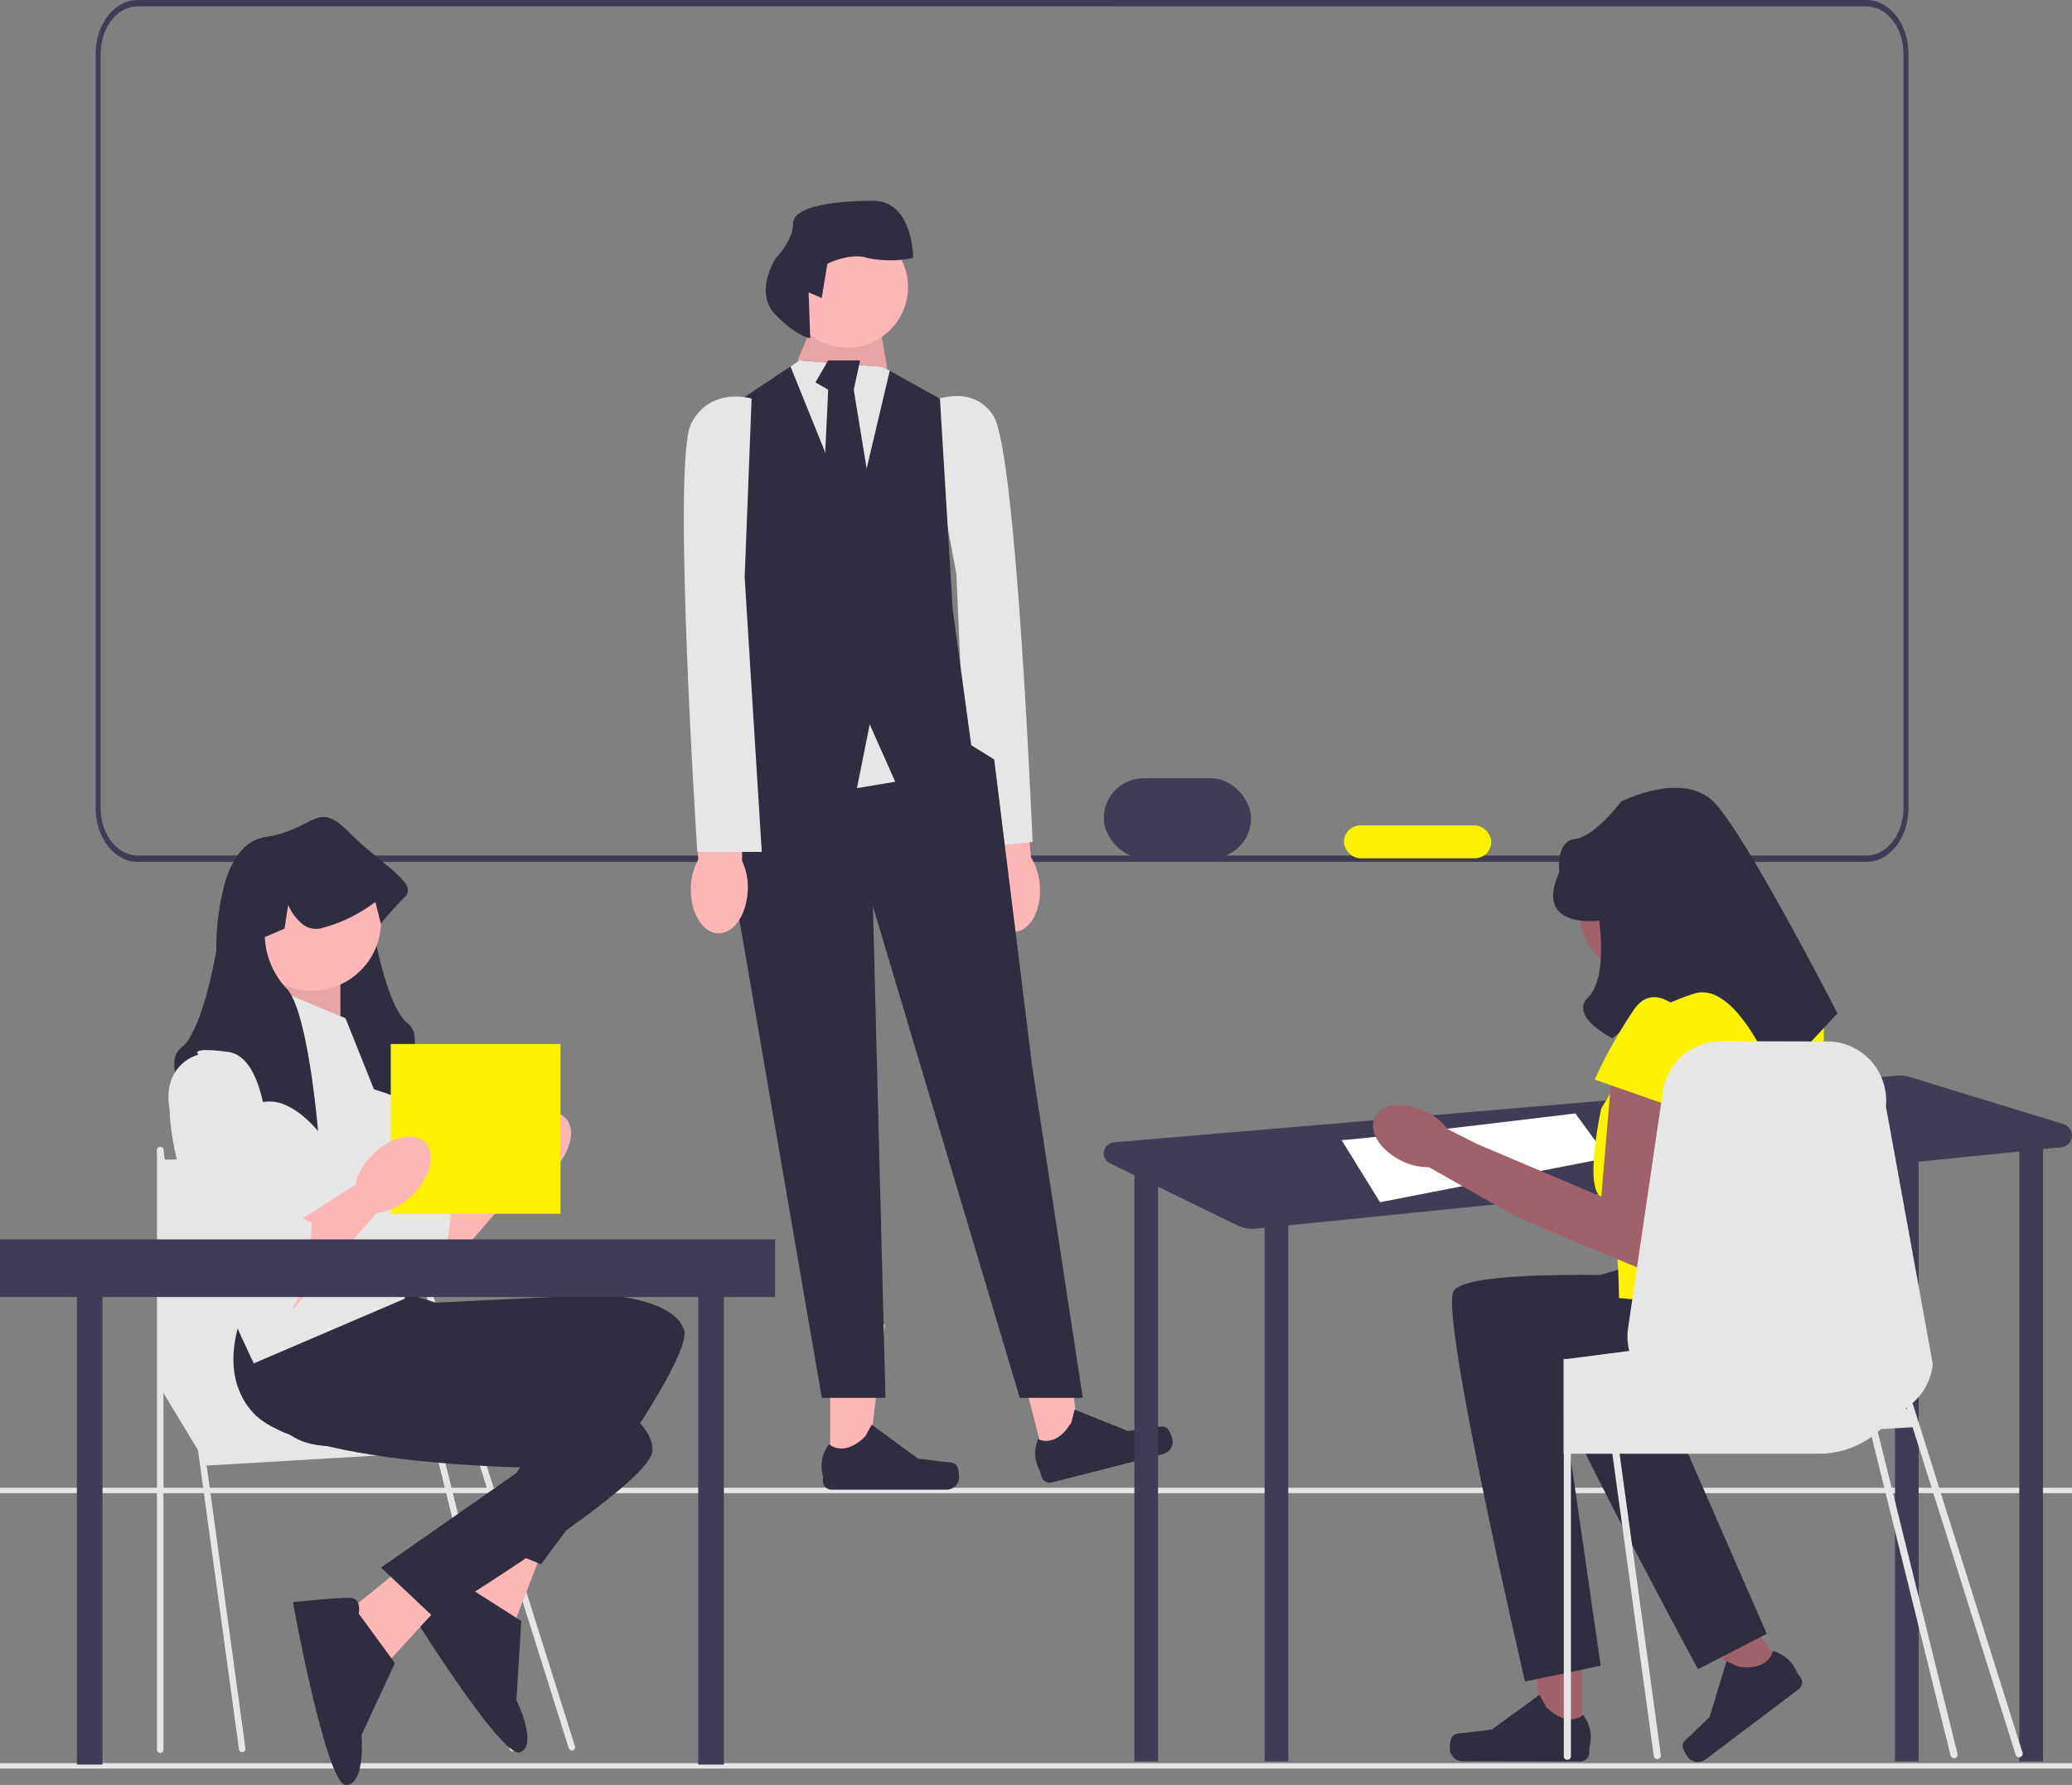 <svg xmlns="http://www.w3.org/2000/svg" width="228" height="196.436" viewBox="0 0 228 196.436"><rect x="0" y="0" width="228" height="196.436" fill="#808080" stroke="none"/><g transform="translate(0 0)"><path d="M273.193,94.854H82.958c-2.55,0-4.624-2.652-4.624-5.913V5.912C78.334,2.652,80.408,0,82.958,0H273.193c2.55,0,4.624,2.652,4.624,5.912V88.941c0,3.26-2.075,5.913-4.624,5.913ZM82.958.7c-2.246,0-4.073,2.336-4.073,5.208V88.941c0,2.872,1.827,5.208,4.073,5.208H273.193c2.246,0,4.073-2.336,4.073-5.208V5.912c0-2.871-1.827-5.208-4.073-5.208Z" transform="translate(-67.808 0)" fill="#3f3d56"/><rect width="227.999" height="0.593" transform="translate(0.001 194.042)" fill="#e6e6e6"/><rect width="227.999" height="0.593" transform="translate(0.001 163.732)" fill="#e6e6e6"/><g transform="translate(75.248 22.099)"><path d="M385.732,250.2c.215,2.707,1.787,4.79,3.509,4.652s2.944-2.443,2.728-5.15a6.8,6.8,0,0,0-.961-3.062l-1.057-11.457-5.366.611,1.612,11.23A6.8,6.8,0,0,0,385.732,250.2Z" transform="translate(-352.807 -174.392)" fill="#ffb6b6"/><path d="M369.653,124.535s5.016-2.655,7.559,1.313,4.3,46.883,4.3,46.883l-7.05.753-1.336-30.241-3.472-18.707Z" transform="translate(-343.139 -102.178)" fill="#e6e6e6"/><g transform="translate(15.159 123.642)"><path d="M340.113,429.262H344.2l1.943-15.752h-6.027Z" transform="translate(-339.168 -413.509)" fill="#ffb6b6"/><path d="M352.371,449.475h0a3.509,3.509,0,0,1,.194,1.154h0a1.386,1.386,0,0,1-1.386,1.386H338.531a.946.946,0,0,1-.946-.946v-.527a4.043,4.043,0,0,1,.662-3.533s1.6,1.527,3.993-.865l.705-1.278,5.107,3.735,2.83.348c.619.076,1.168-.012,1.487.525Z" transform="translate(-337.434 -433.815)" fill="#2f2e41"/></g><g transform="translate(35.837 121.964)"><path d="M400,425.5l3.957-1.011-2.016-15.743-5.84,1.492Z" transform="translate(-396.104 -408.749)" fill="#ffb6b6"/><path d="M418.777,442.288h0a3.5,3.5,0,0,1,.474,1.07h0a1.386,1.386,0,0,1-1,1.686L406,448.175a.946.946,0,0,1-1.15-.682l-.13-.51a4.043,4.043,0,0,1-.233-3.587s1.929,1.083,3.655-1.826l.367-1.413,5.872,2.355,2.829-.363c.619-.079,1.129-.3,1.57.14Z" transform="translate(-401.343 -429.087)" fill="#2f2e41"/></g><path d="M330.172,102.325l-.194-1.405,2.3-5.621,6.323-.7,1.365,8.047Z" transform="translate(-317.447 -83.355)" fill="#ffb6b6"/><path d="M330.172,102.325l-.194-1.405,2.3-5.621,6.323-.7,1.365,8.047Z" transform="translate(-317.447 -83.355)" opacity="0.1"/><path d="M304.432,218.831l-2.81,7.729,2.108,4.216L314.269,291.9h7.007l-1.386-54.1,16.16,54.1h6.935l-5.576-36.535-4.169-33.725-2.528-1.562-12.226-6.869Z" transform="translate(-299.085 -160.163)" fill="#2f2e41"/><path d="M342.358,220.873l-4.216.7-5.621-13.349h12.647Z" transform="translate(-319.094 -156.936)" fill="#e6e6e6"/><path d="M334.007,155.4l-8.431,3.513-2.81-6.324-1.405,7.026-14.755-4.75,2.108-8.6-2.108-28.1,7.441-4.96.99-.66,9.134.7.8.436,5.523,3.077L331.9,139.94Z" transform="translate(-302.312 -94.973)" fill="#2f2e41"/><path d="M338.642,113.676l-3.963,16.778L327.717,113.2l.99-.66,9.134.7Z" transform="translate(-315.983 -94.973)" fill="#e6e6e6"/><path d="M336.916,112.538l-1.405,2.42,1.405.807-.7,14.733,2.81,3.821,2.81-5.647-2.108-12.907.7-3.227Z" transform="translate(-321.03 -94.973)" fill="#2f2e41"/><circle cx="6.675" cy="6.675" r="6.675" transform="translate(11.32 2.81)" fill="#ffb6b6"/><path d="M324.719,72.771l1.442.629.629-3.776s2.518-1.259,4.406-.629a12.5,12.5,0,0,0,5.035,0s0-6.294-4.406-6.294-8.812.629-8.812,2.518-1.888,3.776-1.888,3.776-2.518,3.776,0,6.294,3.776,2.518,3.776,2.518Z" transform="translate(-310.99 -62.701)" fill="#2f2e41"/><path d="M296.624,250.62c-.073,2.714,1.268,4.952,3,5s3.187-2.116,3.259-4.832a6.8,6.8,0,0,0-.631-3.147l.165-11.5-5.4.038.411,11.338A6.8,6.8,0,0,0,296.624,250.62Z" transform="translate(-295.846 -175.008)" fill="#ffb6b6"/><path d="M301.882,124.049s-4.567-1.405-6.675,2.81.7,47.074.7,47.074H303l-1.882-30.212.764-19.673Z" transform="translate(-294.424 -102.281)" fill="#e6e6e6"/></g><g transform="translate(121.451 86.702)"><path d="M618.592,341.181l-17.031-5.214a3.084,3.084,0,0,0-1.165-.124l-86.315,7.346a1.216,1.216,0,0,0-.43,2.306l2.765,1.347h-.074v64.481h2.605V348.076l8.665,4.221a3.968,3.968,0,0,0,2.137.381l.922-.093v58.739h2.605v-59l66.761-6.744v65.745h2.605V345.315l11.073-1.118v67.127h2.605v-67.39l2.02-.2a1.306,1.306,0,0,0,.251-2.548Z" transform="translate(-512.967 -304.171)" fill="#3f3d56"/><path d="M587.226,350.6c1.628,0,25.727-2.931,25.727-2.931l3.582,4.885-25.076,4.885Z" transform="translate(-561.054 -311.834)" fill="#fff"/><g transform="translate(38.076 88.487)"><path d="M650.969,513.225l-4.187-.008-1.964-16.153,6.179.011Z" transform="translate(-636.423 -497.064)" fill="#a0616a"/><path d="M621.2,533.928h0a3.594,3.594,0,0,0-.2,1.183h0a1.421,1.421,0,0,0,1.419,1.424l12.966.022a.97.97,0,0,0,.971-.968v-.54a4.144,4.144,0,0,0-.673-3.623s-1.644,1.563-4.092-.894l-.721-1.311-5.242,3.82-2.9.352c-.635.077-1.2-.014-1.525.535Z" transform="translate(-620.999 -517.887)" fill="#2f2e41"/></g><g transform="translate(60.606 84.395)"><path d="M699.411,498.195l-3.3,2.491L684.925,489.13l4.876-3.677Z" transform="translate(-684.925 -485.453)" fill="#a0616a"/><path d="M693.745,526.12h0a3.559,3.559,0,0,0,.547,1.052h0a1.4,1.4,0,0,0,1.967.275l10.23-7.717a.958.958,0,0,0,.188-1.342l-.321-.426a4.1,4.1,0,0,0-2.692-2.454s-.363,2.212-3.758,1.737l-1.35-.6L696.7,522.78l-2.077,2.009c-.454.44-.952.7-.883,1.332Z" transform="translate(-690.632 -504.916)" fill="#2f2e41"/></g><path d="M675.511,271.9a6.991,6.991,0,1,1-6.991-6.991A6.991,6.991,0,0,1,675.511,271.9Z" transform="translate(-609.169 -258.242)" fill="#a0616a"/><path d="M649.078,398.438s-25.74-1.457-27.2,1.457,7.877,42.94,7.877,42.94l8.327-1.745-4.062-28.082S655.5,418.7,658.416,411.9s2.075-9.331,2.075-9.331l-11.413-4.128Z" transform="translate(-583.395 -344.476)" fill="#2f2e41"/><path d="M670.535,385.229s-25.208,5.4-25.843,8.6,18.955,39.326,18.955,39.326l7.569-3.886L659.87,403.262s22.219-.2,23.231-7.524-.467-9.547-.467-9.547l-12.1-.962Z" transform="translate(-598.256 -336.158)" fill="#2f2e41"/><path d="M687.139,307.472H675.028l-8.287,13.6s-1.943,8.788,0,9.736,1.943,11.147,1.943,11.147l20.4,1.943s2.914-30.6,1.943-33.51A4.248,4.248,0,0,0,687.139,307.472Z" transform="translate(-611.985 -285.806)" fill="#fff200"/><path d="M623.366,332.965l-1.214,14.35-13.656-5.8-3.259-1.639a6.567,6.567,0,0,0-2.416-1.947c-2.361-1.15-4.867-.865-5.6.636s.588,3.651,2.948,4.8a6.569,6.569,0,0,0,3.023.7l9.536,5.416.011-.021.042.075,14.955,6.246,3.441-18.838-7.812-3.988Z" transform="translate(-567.396 -302.314)" fill="#a0616a"/><path d="M658.343,260.624s-7.285.971-4.371-5.342c0,0-.444-3.423,1.721-3.654s5.079-4.117,5.079-4.117,6.681-3.4,10.139,0,13.658,23.312,13.658,23.312l-6.8,7.285s-4.088-10.746-8.843-9.5a27.229,27.229,0,0,0-9.126,4.956s-4.826-2.415-2.656-4.52S658.343,260.624,658.343,260.624Z" transform="translate(-603.83 -246)" fill="#2f2e41"/><path d="M676.459,313.644s-3.4-4.371-5.828-.971a51.821,51.821,0,0,0-4.371,7.771l9.713,3.4Z" transform="translate(-612.232 -288.336)" fill="#fff200"/><path d="M707.035,403.413,695.75,367.544h.028l-.046-.059h0l-.8-2.555h0a6.466,6.466,0,0,0,2.224-4.3l-5.158-28.372a6.5,6.5,0,0,0-6.243-7.116l-11.639-.029a6.5,6.5,0,0,0-6.657,5.549L667.2,332.4l-3.566,24.258a6.418,6.418,0,0,0,.127,2.537l-2.566.335-.778.1-3.078.4-.01,0-.384.049h-.417v10.421h.026v33.309a.392.392,0,0,0,.785,0V370.511H661.9l4.556,33.269a.4.4,0,0,0,.391.339.279.279,0,0,0,.052,0,.393.393,0,0,0,.336-.443l-4.54-33.162H684.6a9.943,9.943,0,0,0,5.832-1.872l8.686,35.081a.392.392,0,0,0,.76-.193l-8.77-35.42c.117-.1.233-.2.343-.308l3.487-.205,11.344,36.055a.392.392,0,1,0,.748-.236Zm-12.853-37.927c.029-.016.055-.036.081-.052h0l.084.266Z" transform="translate(-605.929 -297.227)" fill="#e6e6e6"/></g><g transform="translate(0 89.93)"><g transform="translate(33.97 22.963)"><path d="M171.565,365.9l7.595-4.83,3.088,1.862-10.683,12.275Z" transform="translate(-157.873 -346.706)" fill="#ffb6b6"/><path d="M136.023,320.813s-5.045,1.187-2.671,8.012S143.442,349.894,145.816,349s2.671-9.792,2.671-9.792-.3.3-1.484-.89-1.187-.645-1.187-1.954a3.586,3.586,0,0,0-.971-2.28l-1.106-2.293s0-10.683-4.451-11.276S136.023,320.813,136.023,320.813Z" transform="translate(-132.717 -320.312)" fill="#e6e6e6"/><ellipse cx="5.045" cy="3.116" rx="5.045" ry="3.116" transform="translate(18.902 15.07) rotate(-45)" fill="#ffb6b6"/></g><g transform="translate(17.27 34.132)"><path d="M86.348,426.723,91.53,435.3l30.2-1.787-8.041-10.365Z" transform="translate(-85.991 -398.073)" fill="#e6e6e6"/><path d="M94.715,424.709a.357.357,0,0,1-.354-.309l-9.025-65.91a.357.357,0,1,1,.708-.1L95.07,424.3a.358.358,0,0,1-.355.406Z" transform="translate(-85.334 -355.94)" fill="#e6e6e6"/><path d="M85.691,424.817a.357.357,0,0,1-.357-.357V358.478a.357.357,0,1,1,.715,0V424.46A.358.358,0,0,1,85.691,424.817Z" transform="translate(-85.334 -355.964)" fill="#e6e6e6"/><path d="M174.99,420.591a.358.358,0,0,1-.341-.25l-21.355-67.876a.357.357,0,1,1,.682-.215l21.355,67.876a.358.358,0,0,1-.341.465Z" transform="translate(-129.331 -352)" fill="#e6e6e6"/><path d="M168.466,435.473a.357.357,0,0,1-.346-.269L153.287,375.3a.357.357,0,1,1,.693-.176l14.832,59.905a.357.357,0,0,1-.347.445Z" transform="translate(-129.33 -366.798)" fill="#e6e6e6"/><path d="M86.348,361.418l24.751-.381,4.557,26H86.705Z" transform="translate(-85.991 -357.852)" fill="#e6e6e6"/></g><g transform="translate(27.73 51.951)"><path d="M182.806,470.6l-6.238,10.982,7.242,1.595,3.019-7.811Z" transform="translate(-154.873 -446.617)" fill="#ffb6b6"/><path d="M169.688,493.422s-.242-1.791-1.667-1.223-5.537,2.68-5.537,2.68,10.726,17.429,12.762,16.617-.4-5.739-.4-5.739l.538-8.708Z" transform="translate(-145.752 -460.534)" fill="#2f2e41"/><path d="M115.36,405.229s-2.226,10.238,4.6,13.8,30.119-5.193,30.119-5.193L139.4,429.841l7.418,2.985s16.914-22.256,15.727-25.816-9.2-3.858-9.2-3.858l-18.1.89-4.748-1.484-15.134,2.671Z" transform="translate(-115.013 -402.559)" fill="#2f2e41"/></g><g transform="translate(25.684 50.918)"><path d="M150.067,484.425l-9.806,7.959,6.166,4.12,5.654-6.177Z" transform="translate(-129.316 -454.539)" fill="#ffb6b6"/><path d="M135.018,500.635s.426-1.756-1.108-1.745-6.133.482-6.133.482,3.649,20.137,5.84,20.122S135.331,514,135.331,514l3.67-7.916Z" transform="translate(-121.232 -463.905)" fill="#2f2e41"/><path d="M112.018,399.629s-5.8,8.726-.737,14.526,29.944,6.123,29.944,6.123L125.45,431.3l5.824,5.48s23.853-14.575,24.043-18.324-7.165-6.94-7.165-6.94l-17.184-5.758-3.882-3.11-15.068-3.019Z" transform="translate(-109.208 -399.629)" fill="#2f2e41"/></g><path d="M125.084,285.865s-5.638-2.077-8.309-2.077a3.652,3.652,0,0,0-.76.083,8.8,8.8,0,0,0-4.036,2.632c-.294.315-.463.525-.463.525s.018-.2.053-.564a76.922,76.922,0,0,1,1.982-12.045A7.871,7.871,0,0,1,115,271.325a8.329,8.329,0,0,0,2.142-3.965,8.074,8.074,0,0,0,.231-1.674l-2.163-.932-.4-2.617A5.606,5.606,0,0,1,113.3,264.2a1.771,1.771,0,0,1-.309.252c-1.6,1-4.852-.742-6.605-1.84.73-2.537,2.053-4.858,4.457-5.237,5.638-.89,5.638-4.154,9.2-.594.294.294.59.576.887.849a19.407,19.407,0,0,1,1.7,7.128c.107,1.421.08,2.41.08,2.41s1.484,8.9,3.858,10.683-1.484,8.012-1.484,8.012Z" transform="translate(-81.695 -255.158)" fill="#2f2e41"/><path d="M120.925,301.871l-4.01,5.881,9.054,2.428v-8.309Z" transform="translate(-88.514 -285.407)" fill="#ffb6b6"/><path d="M120.925,301.871l-4.01,5.881,9.054,2.428v-8.309Z" transform="translate(-88.514 -285.407)" opacity="0.1"/><path d="M108.674,311.4l-8.605-3.561S88.5,312.885,89.386,322.678s9.2,26.707,9.2,26.707l16.617-7.122-1.78-18.991-4.748-11.87Z" transform="translate(-70.656 -289.273)" fill="#e6e6e6"/><circle cx="7.592" cy="7.592" r="7.592" transform="translate(26.736 3.905)" fill="#ffb6b6"/><path d="M116.141,263.907c-1.484,1.484-2.671,2.967-2.671,2.967l-.593-2.374s-.137.1-.377.261a16.809,16.809,0,0,1-5.493,2.6,2.4,2.4,0,0,1-2.226-.487,5.606,5.606,0,0,1-1.507-2.065l-.4,2.617-2.163.932A8.743,8.743,0,0,0,103.084,274a2.725,2.725,0,0,1,.338.424c1.134,1.709,1.947,5.893,2.463,9.451.457,3.163.677,5.828.677,5.828s-2.246-2.813-4.712-3.2a3.171,3.171,0,0,0-.41-.039,1.043,1.043,0,0,0-.136-.006c-2.671,0-8.309,2.077-8.309,2.077s-3.858-6.232-1.484-8.012,3.858-10.683,3.858-10.683a27.553,27.553,0,0,1,.884-7.226c.73-2.537,2.053-4.858,4.457-5.237,5.638-.89,5.638-4.154,9.2-.594.294.294.591.576.887.849,3.318,3.05,6.706,4.911,5.344,6.273Z" transform="translate(-71.564 -255.158)" fill="#2f2e41"/><rect width="2.82" height="55.687" transform="translate(8.459 48.582)" fill="#3f3d56"/><rect width="2.82" height="55.687" transform="translate(76.834 48.582)" fill="#3f3d56"/><rect width="18.68" height="18.68" transform="translate(42.999 24.968)" fill="#fff200"/><g transform="translate(18.54 25.634)"><path d="M127.784,373.478l7.595-4.83,3.088,1.863-10.683,12.275Z" transform="translate(-114.092 -354.283)" fill="#ffb6b6"/><path d="M92.243,328.39s-5.045,1.187-2.671,8.012,10.089,21.069,12.463,20.178,2.671-9.792,2.671-9.792-.3.3-1.484-.89-1.187-.645-1.187-1.954a3.586,3.586,0,0,0-.971-2.28l-1.106-2.293s0-10.683-4.451-11.276S92.243,328.39,92.243,328.39Z" transform="translate(-88.937 -327.889)" fill="#e6e6e6"/><ellipse cx="5.045" cy="3.116" rx="5.045" ry="3.116" transform="translate(18.901 15.07) rotate(-45)" fill="#ffb6b6"/></g><rect width="85.292" height="6.344" transform="translate(0 46.467)" fill="#3f3d56"/></g><rect width="16.213" height="8.811" rx="4.406" transform="translate(121.452 85.645)" fill="#3f3d56"/><rect width="16.213" height="3.616" rx="1.808" transform="translate(147.885 90.84)" fill="#fff200"/></g></svg>